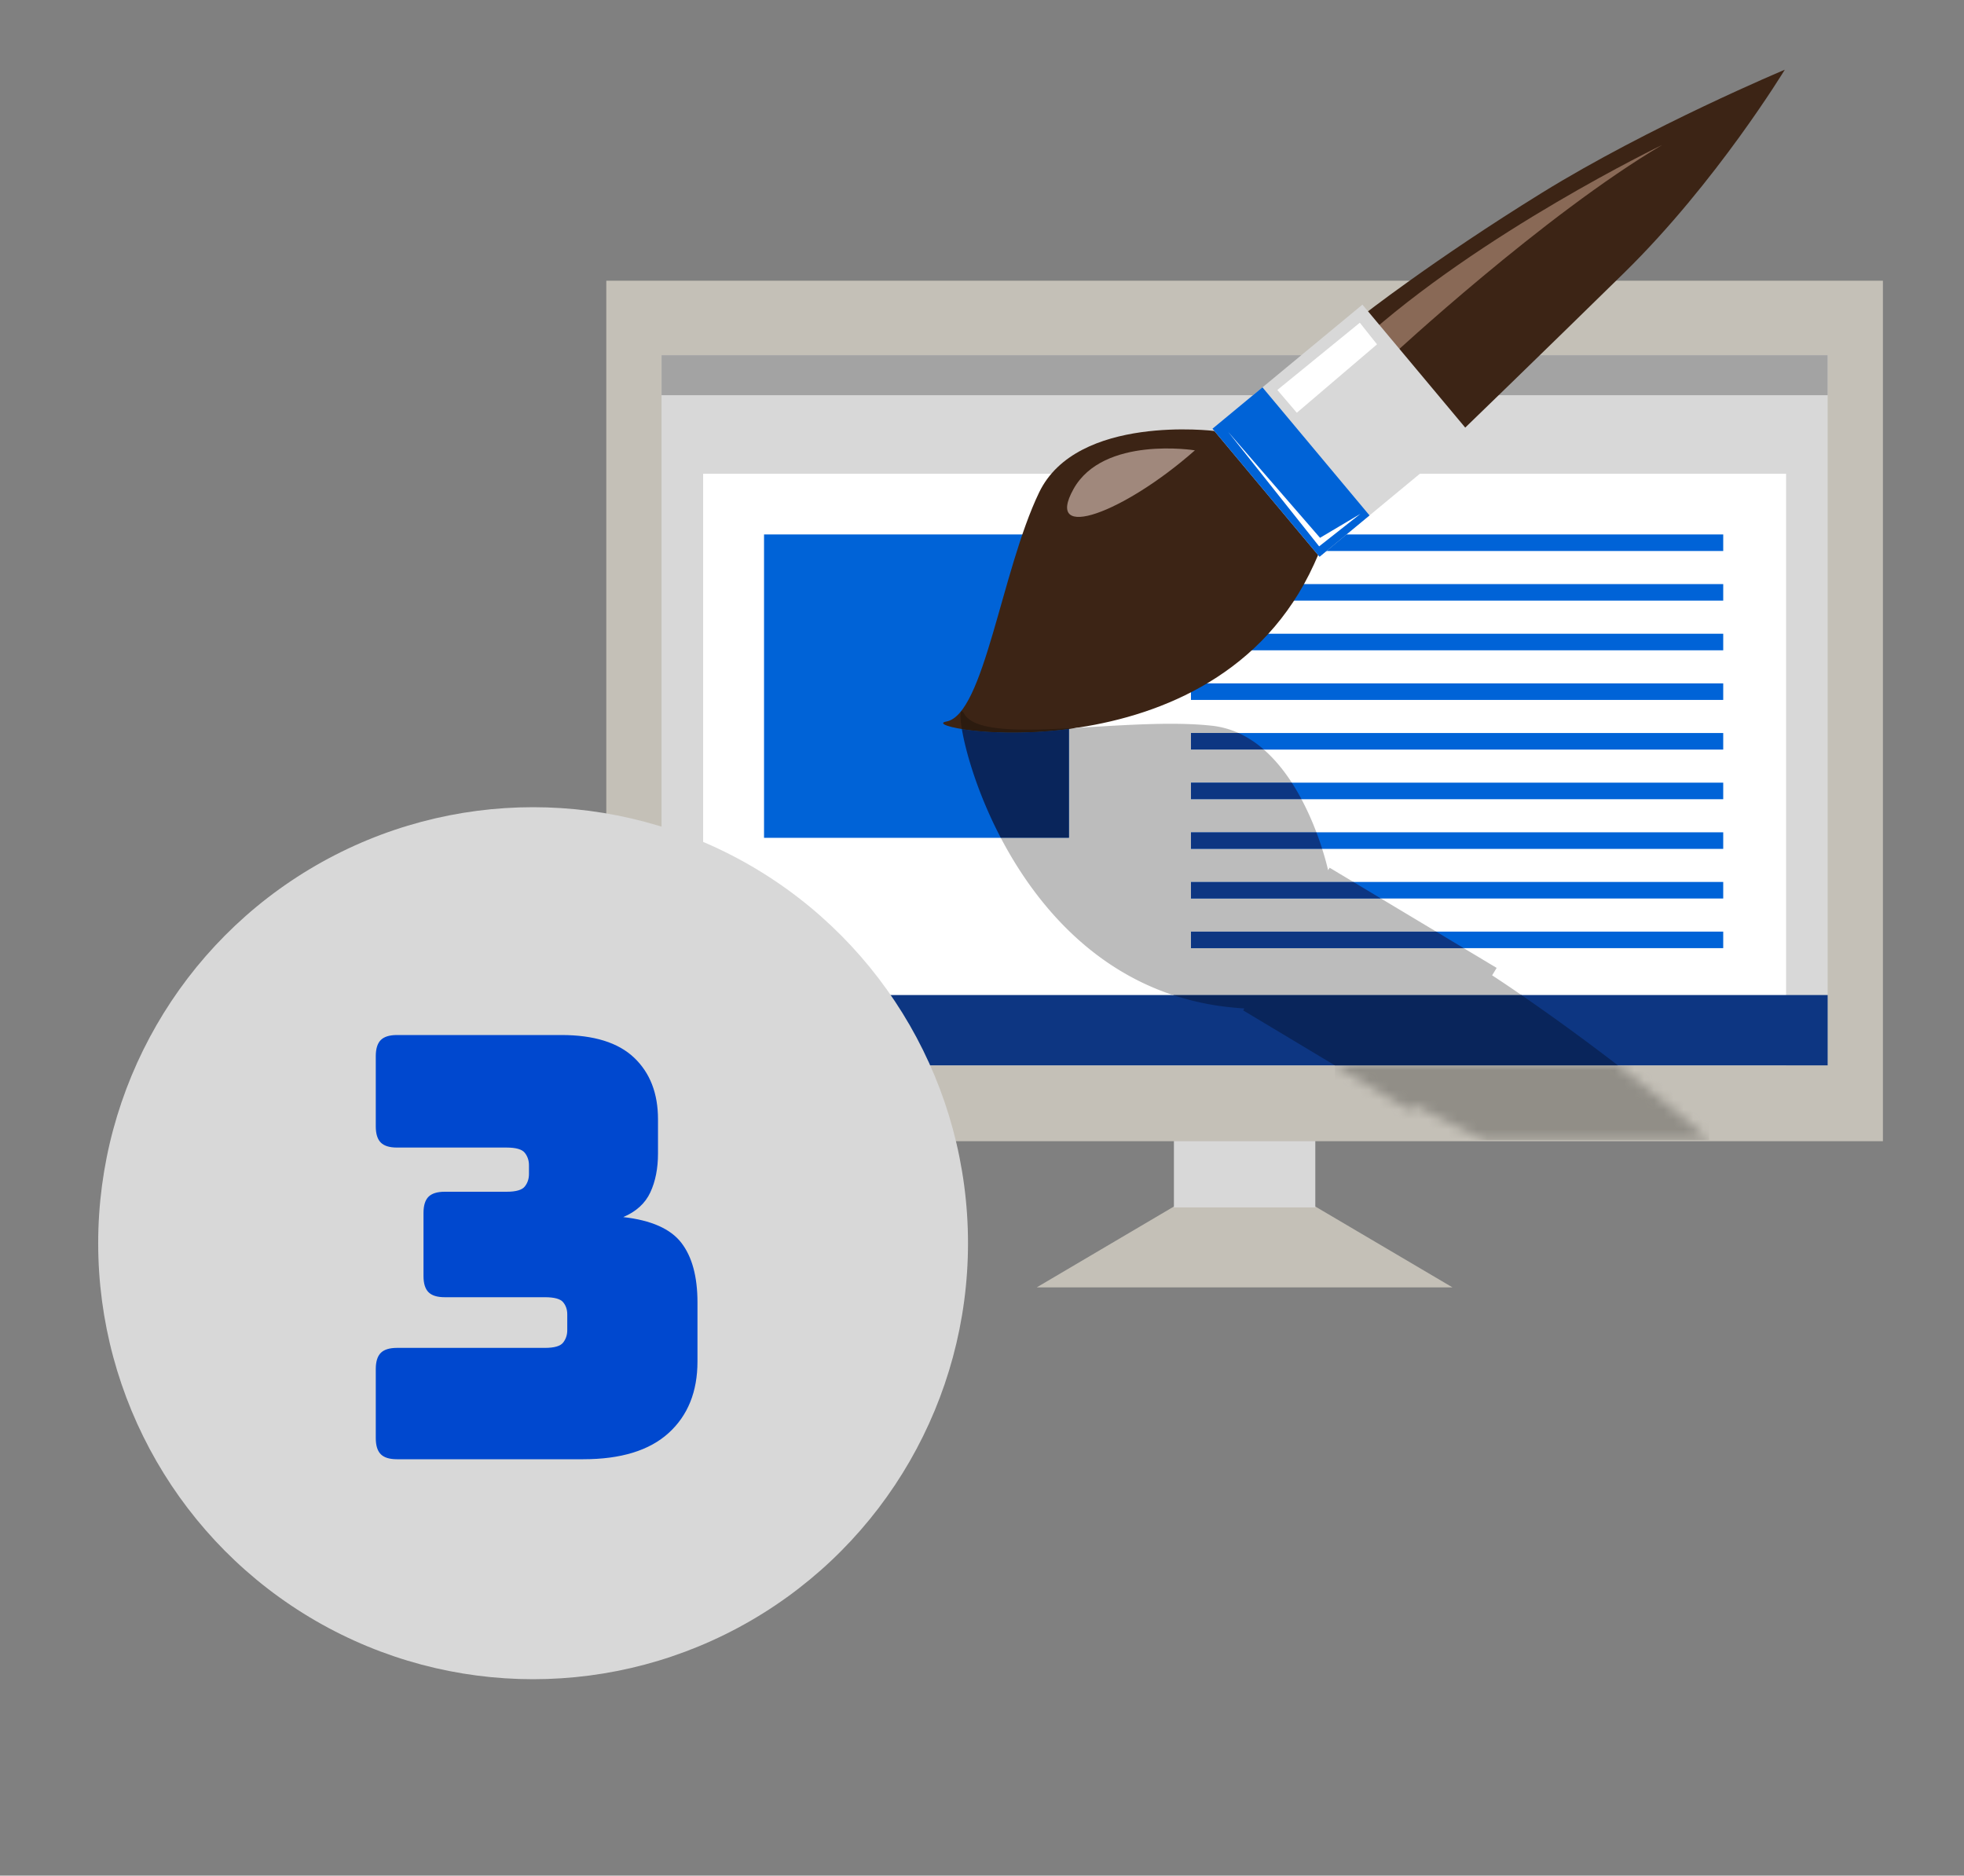 <?xml version="1.0" encoding="UTF-8"?>
<svg xmlns="http://www.w3.org/2000/svg" xmlns:xlink="http://www.w3.org/1999/xlink" width="200" height="191" viewBox="0 0 200 191">
  <rect x="0" y="0" width="200" height="191" fill="#808080" stroke="none"/>
  <defs>
    <path d="M38.121 7.617H15.25c-3.54-1.756-6.22-3.09-7.23-3.596l-.348.58L0 0h28.82a254.317 254.317 0 0 1 4.468 3.511c1.624 1.311 3.25 2.7 4.833 4.106z" id="grr5q77voa"></path>
  </defs>
  <g transform="translate(.742 .1)" fill="none" fill-rule="evenodd">
    <path fill="#C4C0B7" d="m127.159 119.203-1.054-1.052v-.21l-.106.105-.104-.106v.211l-1.054 1.052L104.828 131h42.344l-20.013-11.797"></path>
    <path fill="#D8D8D8" d="M118.801 122.855h14.398v-9.831h-14.398z"></path>
    <path fill="#C4C0B7" d="M61 116.114h130V28.486H61z"></path>
    <path fill="#D8D8D8" d="M66.625 108.392h118.75V36.07H66.625z"></path>
    <path fill="#FFF" d="M70.86 108.392h110.282V48.146H70.86z"></path>
    <path fill="#A3A3A3" d="M66.625 40.144h118.75V36.07H66.625z"></path>
    <path fill="#0D3682" d="M66.625 108.392h118.75v-7.163H66.625z"></path>
    <path fill="#0063D7" d="M77.062 85.219h31.055V54.325H77.062zM120.537 56.01h54.202v-1.685h-54.202zM120.537 61.065h54.202V59.38h-54.202zM120.537 66.122h54.202v-1.686h-54.202zM120.537 71.175h54.202v-1.684h-54.202zM120.537 76.233h54.202v-1.687h-54.202zM120.537 81.288h54.202v-1.687h-54.202zM120.537 86.345h54.202v-1.688h-54.202zM120.537 91.398h54.202v-1.686h-54.202zM120.537 96.453h54.202v-1.684h-54.202z"></path>
    <path d="M122.92 43.787s-13.997-1.741-17.847 6.265c-3.848 8.007-5.598 22.63-9.446 23.325-3.851.697 27.292 6.268 37.44-16.015 10.148-22.28-10.148-13.575-10.148-13.575M137.966 32.066s7.233-5.685 18.313-12.533C167.223 12.773 181.008 7 181.008 7s-6.933 11.439-16.33 20.655c-8.282 8.124-16.563 16.132-16.563 16.132l-10.149-11.72" fill="#3C2415"></path>
    <path d="M168.528 14.66s-18.548 8.934-30.794 20.074c-12.248 11.142 3.265 1.394 3.265 1.394s15.514-14.39 27.529-21.468" fill="#896956"></path>
    <path fill="#D8D8D8" d="m133.632 56.598-10.903-13.04 15.269-12.636 10.902 13.04-15.268 12.636"></path>
    <path fill="#0063D7" d="m133.632 56.598-10.903-13.04 5.089-4.213 10.903 13.042-5.089 4.211"></path>
    <path fill="#FFF" d="m137.734 32.763-8.4 6.848 1.983 2.32 8.166-6.964-1.75-2.204M124.32 43.873l9.27 11.664 4.202-3.309-4.112 2.439-9.36-10.794"></path>
    <path d="M120.938 45.759s-9.33-1.508-12.365 3.947c-3.032 5.452 5.132 2.436 12.365-3.947" fill="#A0887C"></path>
    <g transform="translate(135.195 108.392)">
      <mask id="81ejjy154b" fill="#fff">
        <use xlink:href="#grr5q77voa"></use>
      </mask>
      <path fill="#918E87" mask="url(#81ejjy154b)" d="M0 7.617h38.121V0H0z"></path>
    </g>
    <path d="M154.19 101.229h-35.484c-8.69-2.883-14.235-9.714-17.535-16.01h6.946V74.127c.25-.033.504-.068.758-.106.669-.038 1.349-.078 2.036-.119 2.519-.148 5.122-.297 7.556-.297 1.492 0 2.92.056 4.227.201a8.904 8.904 0 0 1 2.686.74h-4.843v1.687h7.422c1.105.966 2.05 2.138 2.846 3.368h-10.268v1.687h11.257a29.031 29.031 0 0 1 1.516 3.37h-12.773v1.687h13.362c.418 1.309.603 2.172.603 2.172v.002l.156-.254 2.414 1.447h-16.535v1.686h19.347l5.622 3.37h-24.97v1.685h27.776l3.355 2.012-.46.758c.606.394 1.627 1.071 2.982 2.006" fill="#BCBCBC"></path>
    <path d="M164.016 108.392h-28.82l-3.671-2.203-5.67-3.397.12-.196a52.603 52.603 0 0 1-1.031-.083 27.689 27.689 0 0 1-6.238-1.284h35.483a233.68 233.68 0 0 1 9.827 7.163M108.117 85.219h-6.946c-2.368-4.52-3.578-8.763-3.963-11.076 1.241.198 3.022.355 5.146.355 1.727 0 3.683-.102 5.763-.371v11.092" fill="#09255B"></path>
    <path d="M127.959 76.233h-7.422v-1.687h4.843a10.5 10.5 0 0 1 2.579 1.687M131.794 81.288h-11.257v-1.687h10.268c.358.555.688 1.122.989 1.687M133.9 86.345h-13.363v-1.688h12.773c.234.613.428 1.182.59 1.688M139.884 91.398h-19.347v-1.686h16.535l2.812 1.686M148.312 96.453h-27.775v-1.684h24.97l2.805 1.684" fill="#0D3682"></path>
    <path d="M102.354 74.498c-2.124 0-3.905-.157-5.146-.355-.189-1.142-.177-1.814-.003-1.814.061 0 .14.082.24.257.716 1.258 3.161 1.613 6.409 1.613 1.528 0 3.234-.077 5.02-.178a43.938 43.938 0 0 1-6.52.477" fill="#2C1B0F"></path>
    <ellipse fill="#D8D8D8" cx="53.545" cy="126.5" rx="44.288" ry="44.4"></ellipse>
    <path d="M58.644 148.5c3.84 0 6.74-.89 8.7-2.67 1.96-1.78 2.94-4.21 2.94-7.29v-6c0-2.64-.55-4.67-1.65-6.09-1.1-1.42-3.07-2.29-5.91-2.61 1.32-.56 2.24-1.4 2.76-2.52.52-1.12.78-2.44.78-3.96v-3.48c0-2.64-.81-4.73-2.43-6.27-1.62-1.54-4.09-2.31-7.41-2.31h-16.74c-.76 0-1.31.17-1.65.51-.34.34-.51.89-.51 1.65v7.14c0 .76.17 1.31.51 1.65.34.34.89.51 1.65.51h11.16c.96 0 1.58.18 1.86.54.28.36.42.78.42 1.26v.9c0 .48-.14.9-.42 1.26-.28.36-.9.54-1.86.54h-6.3c-.76 0-1.31.17-1.65.51-.34.34-.51.89-.51 1.65v6.42c0 .76.17 1.31.51 1.65.34.34.89.51 1.65.51h10.2c.96 0 1.58.17 1.86.51.28.34.42.75.42 1.23v1.62c0 .48-.14.9-.42 1.26-.28.36-.9.54-1.86.54h-15.06c-.76 0-1.31.17-1.65.51-.34.34-.51.89-.51 1.65v7.02c0 .76.17 1.31.51 1.65.34.34.89.51 1.65.51h18.96z" fill="#0048CF" fill-rule="nonzero"></path>
  </g>
</svg>
